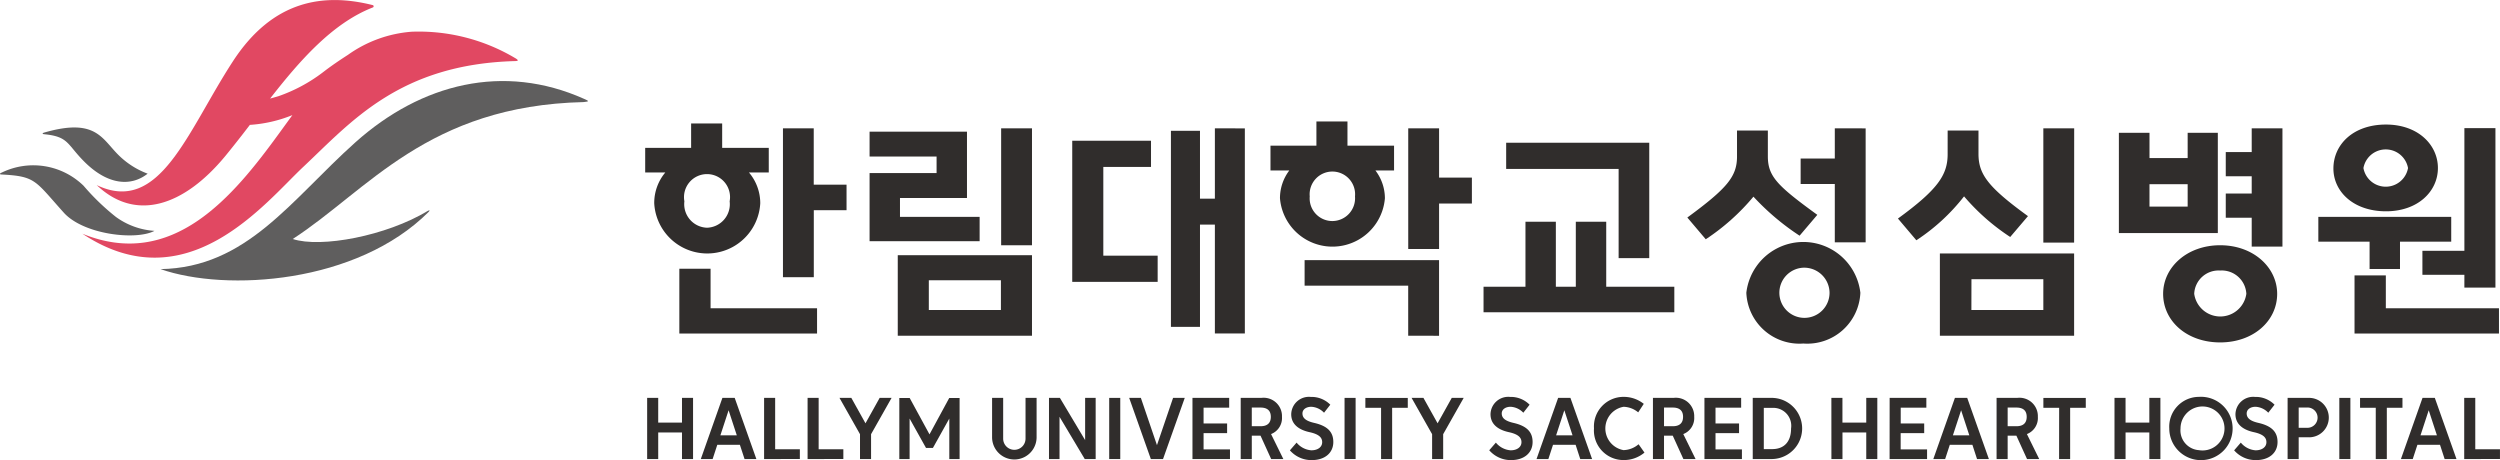 <svg xmlns="http://www.w3.org/2000/svg" xmlns:xlink="http://www.w3.org/1999/xlink" width="184.621" height="33.976" viewBox="0 0 184.621 33.976">
  <defs>
    <clipPath id="clip-path">
      <rect id="사각형_128" data-name="사각형 128" width="184.621" height="33.976" fill="none"/>
    </clipPath>
  </defs>
  <g id="hos9" transform="translate(0 0)">
    <g id="그룹_74" data-name="그룹 74" transform="translate(0 0)" clip-path="url(#clip-path)">
      <path id="패스_689" data-name="패스 689" d="M72.627,17.232h-1.49V15.413h3.392v-1.8h2.293v1.8h3.441v1.819H78.8a3.509,3.509,0,0,1,.835,2.277,3.921,3.921,0,0,1-7.83,0,3.5,3.5,0,0,1,.818-2.277m3.343,7.11v2.917h7.863v1.868H73.659V24.342Zm-.263-3.03a1.739,1.739,0,0,0,1.672-1.95,1.7,1.7,0,1,0-3.343,0,1.739,1.739,0,0,0,1.671,1.95m7.881-7.34v4.161h2.423v1.885H83.589v4.947H81.311V13.971Z" transform="translate(-23.491 -4.495)" fill="#302d2c"/>
      <path id="패스_690" data-name="패스 690" d="M104.005,20.685v1.8H95.878v-5.03h4.948V16.23H95.878V14.394h7.193v4.9H98.123v1.392ZM97.959,23.52h9.913v5.947H97.959Zm2.294,4.047h5.324v-2.2h-5.324Zm7.619-4.785h-2.278V14.148h2.278Z" transform="translate(-31.661 -4.672)" fill="#302d2c"/>
      <path id="패스_691" data-name="패스 691" d="M124.531,23.553v1.933h-6.308V15.067h5.817V17h-3.522v6.554Zm6.439-9.4V29.3h-2.213V21.259h-1.1v7.553h-2.146V14.329h2.146v5.013h1.1V14.149Z" transform="translate(-39.04 -4.672)" fill="#302d2c"/>
      <path id="패스_692" data-name="패스 692" d="M141.472,17.012H140.08V15.177h3.392V13.391h2.293v1.786h3.441v1.835h-1.376a3.4,3.4,0,0,1,.7,2.048,3.887,3.887,0,0,1-7.749,0,3.388,3.388,0,0,1,.688-2.048m8.781,12.205v-3.7H142.6V23.631h9.929v5.587Zm-5.6-8.471a1.685,1.685,0,0,0,1.672-1.818,1.679,1.679,0,1,0-3.343,0,1.675,1.675,0,0,0,1.671,1.818m7.881-6.848v3.638h2.423v1.916h-2.423v3.359h-2.278V13.9Z" transform="translate(-46.257 -4.422)" fill="#302d2c"/>
      <path id="패스_693" data-name="패스 693" d="M166.668,26.372v-4.8h2.244v4.8h1.474v-4.8h2.246v4.8h5.029v1.885H163.572V26.372Zm9.142-2.113h-2.262V17.672h-8.305V15.739H175.81Z" transform="translate(-54.015 -5.197)" fill="#302d2c"/>
      <path id="패스_694" data-name="패스 694" d="M189.709,14.313h2.278v1.9c0,1.491.7,2.179,3.653,4.325l-1.309,1.54a18.161,18.161,0,0,1-3.408-2.883,16.091,16.091,0,0,1-3.522,3.146l-1.36-1.605c2.948-2.163,3.669-3.031,3.669-4.506Zm4.9,15.728a3.925,3.925,0,0,1-4.211-3.751,4.239,4.239,0,0,1,8.421,0,3.925,3.925,0,0,1-4.21,3.751m0-5.6a1.853,1.853,0,1,0,1.934,1.851,1.872,1.872,0,0,0-1.934-1.851m4.6-10.289V22.57h-2.278V18.261h-2.523V16.377h2.523V14.149Z" transform="translate(-61.434 -4.672)" fill="#302d2c"/>
      <path id="패스_695" data-name="패스 695" d="M212.934,14.313h2.277v1.72c0,1.507.7,2.457,3.654,4.6l-1.311,1.54a15.98,15.98,0,0,1-3.409-3,14.575,14.575,0,0,1-3.522,3.243l-1.36-1.605c2.95-2.146,3.67-3.227,3.67-4.751Zm-.574,9.076h9.913v6.078H212.36Zm2.327,4.178H220V25.29h-5.308Zm7.586-4.981H220V14.149h2.278Z" transform="translate(-69.103 -4.672)" fill="#302d2c"/>
      <path id="패스_696" data-name="패스 696" d="M238.7,14.477h2.228v7.405h-7.307V14.477h2.261v1.868H238.7Zm0,3.8h-2.819v1.654H238.7ZM241.1,29.959c-2.457,0-4.211-1.573-4.211-3.588,0-1.966,1.77-3.588,4.211-3.588,2.457,0,4.21,1.638,4.21,3.588,0,2-1.753,3.588-4.21,3.588m0-5.309a1.8,1.8,0,0,0-1.916,1.721,1.944,1.944,0,0,0,3.85,0A1.818,1.818,0,0,0,241.1,24.65m4.6-10.5v8.733H243.43v-2.13h-1.916V18.966h1.916V17.687h-1.916V15.9h1.916V14.149Z" transform="translate(-77.145 -4.672)" fill="#302d2c"/>
      <path id="패스_697" data-name="패스 697" d="M261.646,22.383V24.4H259.4V22.383h-3.785V20.548h9.814v1.835Zm2.8-5.439c0,1.721-1.474,3.195-3.834,3.195-2.407,0-3.883-1.458-3.883-3.162,0-1.737,1.425-3.244,3.883-3.244,2.36,0,3.834,1.491,3.834,3.211M260.6,27.3h8.355v1.868H258.288V24.873H260.6Zm1.639-10.354a1.673,1.673,0,0,0-3.293,0,1.673,1.673,0,0,0,3.293,0m4.162,7.881h-3.1v-1.77h3.1v-9.06h2.293V25.774H266.4Z" transform="translate(-84.41 -4.535)" fill="#302d2c"/>
      <path id="패스_698" data-name="패스 698" d="M71.354,43.871h.817v1.824h1.756V43.871h.817v4.516h-.817V46.422H72.171v1.964h-.817Z" transform="translate(-23.563 -14.487)" fill="#302d2c"/>
      <path id="패스_699" data-name="패스 699" d="M80.156,47.337h-1.67l-.343,1.05h-.874l1.595-4.516h.909l1.6,4.516H80.5Zm-1.441-.7h1.213l-.606-1.853Z" transform="translate(-25.516 -14.487)" fill="#302d2c"/>
      <path id="패스_700" data-name="패스 700" d="M84.247,43.871h.817v3.794h1.824v.721H84.247Z" transform="translate(-27.82 -14.487)" fill="#302d2c"/>
      <path id="패스_701" data-name="패스 701" d="M89.043,43.871h.817v3.794h1.824v.721H89.043Z" transform="translate(-29.404 -14.487)" fill="#302d2c"/>
      <path id="패스_702" data-name="패스 702" d="M94.48,45.748l1.046-1.877h.881l-1.515,2.68v1.836h-.817V46.551l-1.515-2.68h.875Z" transform="translate(-30.565 -14.487)" fill="#302d2c"/>
      <path id="패스_703" data-name="패스 703" d="M101.127,47.569,99.916,45.4v2.991h-.76v-4.51h.766l1.463,2.687,1.457-2.687h.766v4.51h-.76V45.4l-1.212,2.171Z" transform="translate(-32.743 -14.49)" fill="#302d2c"/>
      <path id="패스_704" data-name="패스 704" d="M112.673,46.815a1.644,1.644,0,0,1-3.287,0V43.871h.818v3.008a.826.826,0,1,0,1.652,0V43.871h.817Z" transform="translate(-36.122 -14.487)" fill="#302d2c"/>
      <path id="패스_705" data-name="패스 705" d="M115.659,43.871h.806l1.863,3.12v-3.12h.778v4.516H118.3l-1.863-3.12v3.12h-.778Z" transform="translate(-38.193 -14.487)" fill="#302d2c"/>
      <rect id="사각형_125" data-name="사각형 125" width="0.817" height="4.516" transform="translate(81.913 29.384)" fill="#302d2c"/>
      <path id="패스_706" data-name="패스 706" d="M126.552,47.361l1.189-3.49h.863L127,48.387H126.1l-1.6-4.516h.863Z" transform="translate(-41.112 -14.487)" fill="#302d2c"/>
      <path id="패스_707" data-name="패스 707" d="M131.48,43.871h2.711v.721H132.3v1.167h1.738v.715H132.3v1.2h1.95v.715H131.48Z" transform="translate(-43.418 -14.487)" fill="#302d2c"/>
      <path id="패스_708" data-name="패스 708" d="M139.04,46.539l.909,1.847h-.9l-.784-1.724h-.646v1.724H136.8V43.871h1.52a1.356,1.356,0,0,1,1.528,1.4,1.268,1.268,0,0,1-.812,1.273m-.772-1.959h-.646v1.378h.646c.5,0,.76-.234.76-.693s-.263-.686-.76-.686" transform="translate(-45.176 -14.487)" fill="#302d2c"/>
      <path id="패스_709" data-name="패스 709" d="M142.716,47.135a1.553,1.553,0,0,0,1.09.569c.47,0,.8-.235.8-.6,0-.317-.2-.581-.926-.739-.9-.194-1.36-.657-1.36-1.325a1.311,1.311,0,0,1,1.446-1.279,1.949,1.949,0,0,1,1.44.575l-.463.592a1.4,1.4,0,0,0-.938-.439c-.376,0-.656.194-.656.493,0,.334.246.557.879.7,1.012.235,1.4.7,1.4,1.408,0,.786-.6,1.337-1.6,1.337a2.113,2.113,0,0,1-1.606-.721Z" transform="translate(-46.965 -14.449)" fill="#302d2c"/>
      <rect id="사각형_126" data-name="사각형 126" width="0.817" height="4.516" transform="translate(99.293 29.384)" fill="#302d2c"/>
      <path id="패스_710" data-name="패스 710" d="M151.7,44.6h-1.16v-.727h3.132V44.6h-1.155v3.789H151.7Z" transform="translate(-49.71 -14.487)" fill="#302d2c"/>
      <path id="패스_711" data-name="패스 711" d="M157.559,45.748l1.046-1.877h.881l-1.515,2.68v1.836h-.817V46.551l-1.515-2.68h.875Z" transform="translate(-51.395 -14.487)" fill="#302d2c"/>
      <path id="패스_712" data-name="패스 712" d="M164.69,47.135a1.553,1.553,0,0,0,1.09.569c.469,0,.8-.235.8-.6,0-.317-.2-.581-.926-.739-.9-.194-1.36-.657-1.36-1.325a1.311,1.311,0,0,1,1.446-1.279,1.949,1.949,0,0,1,1.44.575l-.463.592a1.4,1.4,0,0,0-.938-.439c-.376,0-.656.194-.656.493,0,.334.246.557.879.7,1.012.235,1.4.7,1.4,1.408,0,.786-.6,1.337-1.6,1.337A2.113,2.113,0,0,1,164.2,47.7Z" transform="translate(-54.222 -14.449)" fill="#302d2c"/>
      <path id="패스_713" data-name="패스 713" d="M172.3,47.337h-1.67l-.343,1.05h-.874l1.595-4.516h.909l1.6,4.516h-.875Zm-1.441-.7h1.213l-.606-1.853Z" transform="translate(-55.943 -14.487)" fill="#302d2c"/>
      <path id="패스_714" data-name="패스 714" d="M175.751,46.092a2.184,2.184,0,0,1,2.184-2.334,2.37,2.37,0,0,1,1.492.516l-.412.628a1.768,1.768,0,0,0-1.08-.411,1.624,1.624,0,0,0,0,3.2,1.778,1.778,0,0,0,1.108-.434c.148.206.291.41.435.616a2.353,2.353,0,0,1-1.544.551,2.181,2.181,0,0,1-2.184-2.334" transform="translate(-58.037 -14.45)" fill="#302d2c"/>
      <path id="패스_715" data-name="패스 715" d="M184.49,46.539l.909,1.847h-.9l-.784-1.724h-.646v1.724h-.818V43.871h1.52a1.356,1.356,0,0,1,1.528,1.4,1.268,1.268,0,0,1-.812,1.273m-.772-1.959h-.646v1.378h.646c.5,0,.76-.234.76-.693s-.263-.686-.76-.686" transform="translate(-60.184 -14.487)" fill="#302d2c"/>
      <path id="패스_716" data-name="패스 716" d="M187.928,43.871h2.711v.721h-1.893v1.167h1.738v.715h-1.738v1.2h1.95v.715h-2.767Z" transform="translate(-62.058 -14.487)" fill="#302d2c"/>
      <path id="패스_717" data-name="패스 717" d="M194.711,43.87a2.259,2.259,0,0,1,0,4.516h-1.457V43.87Zm-.64.739v3.044h.623c.817,0,1.39-.481,1.39-1.525a1.324,1.324,0,0,0-1.39-1.519Z" transform="translate(-63.817 -14.487)" fill="#302d2c"/>
      <path id="패스_718" data-name="패스 718" d="M201.924,43.871h.817v1.824H204.5V43.871h.817v4.516H204.5V46.422h-1.756v1.964h-.817Z" transform="translate(-66.68 -14.487)" fill="#302d2c"/>
      <path id="패스_719" data-name="패스 719" d="M208.348,43.871h2.711v.721h-1.893v1.167H210.9v.715h-1.738v1.2h1.95v.715h-2.768Z" transform="translate(-68.801 -14.487)" fill="#302d2c"/>
      <path id="패스_720" data-name="패스 720" d="M216.05,47.337h-1.67l-.343,1.05h-.874l1.595-4.516h.909l1.6,4.516h-.875Zm-1.441-.7h1.213l-.606-1.853Z" transform="translate(-70.391 -14.487)" fill="#302d2c"/>
      <path id="패스_721" data-name="패스 721" d="M222.379,46.539l.909,1.847h-.9l-.784-1.724h-.646v1.724h-.818V43.871h1.52a1.356,1.356,0,0,1,1.528,1.4,1.268,1.268,0,0,1-.812,1.273m-.772-1.959h-.646v1.378h.646c.5,0,.76-.234.76-.693s-.263-.686-.76-.686" transform="translate(-72.696 -14.487)" fill="#302d2c"/>
      <path id="패스_722" data-name="패스 722" d="M226.465,44.6H225.3v-.727h3.132V44.6h-1.155v3.789h-.817Z" transform="translate(-74.4 -14.487)" fill="#302d2c"/>
      <path id="패스_723" data-name="패스 723" d="M233.139,43.871h.817v1.824h1.756V43.871h.817v4.516h-.817V46.422h-1.756v1.964h-.817Z" transform="translate(-76.987 -14.487)" fill="#302d2c"/>
      <path id="패스_724" data-name="패스 724" d="M241.365,43.757a2.339,2.339,0,1,1-2.184,2.334,2.2,2.2,0,0,1,2.184-2.334m0,3.935a1.624,1.624,0,1,0-1.354-1.6,1.463,1.463,0,0,0,1.354,1.6" transform="translate(-78.983 -14.449)" fill="#302d2c"/>
      <path id="패스_725" data-name="패스 725" d="M246.825,47.135a1.553,1.553,0,0,0,1.09.569c.469,0,.8-.235.8-.6,0-.317-.2-.581-.926-.739-.9-.194-1.36-.657-1.36-1.325a1.311,1.311,0,0,1,1.446-1.279,1.949,1.949,0,0,1,1.44.575l-.463.592a1.4,1.4,0,0,0-.938-.439c-.376,0-.656.194-.656.493,0,.334.246.557.879.7,1.012.235,1.4.7,1.4,1.408,0,.786-.6,1.337-1.6,1.337a2.113,2.113,0,0,1-1.606-.721Z" transform="translate(-81.344 -14.449)" fill="#302d2c"/>
      <path id="패스_726" data-name="패스 726" d="M253.045,46.78v1.607h-.818V43.871h1.52a1.456,1.456,0,1,1,0,2.909Zm.646-2.2h-.646v1.5h.646a.748.748,0,1,0,0-1.5" transform="translate(-83.291 -14.487)" fill="#302d2c"/>
      <rect id="사각형_127" data-name="사각형 127" width="0.817" height="4.516" transform="translate(172.755 29.384)" fill="#302d2c"/>
      <path id="패스_727" data-name="패스 727" d="M261.375,44.6h-1.16v-.727h3.132V44.6h-1.155v3.789h-.817Z" transform="translate(-85.929 -14.487)" fill="#302d2c"/>
      <path id="패스_728" data-name="패스 728" d="M267.608,47.337h-1.67l-.343,1.05h-.874l1.595-4.516h.909l1.6,4.516h-.875Zm-1.441-.7h1.213l-.606-1.853Z" transform="translate(-87.417 -14.487)" fill="#302d2c"/>
      <path id="패스_729" data-name="패스 729" d="M271.7,43.871h.817v3.794h1.824v.721H271.7Z" transform="translate(-89.722 -14.487)" fill="#302d2c"/>
      <path id="패스_730" data-name="패스 730" d="M4.8,14.551c1.84.176,1.681.736,2.99,2.04,1.745,1.737,3.452,1.833,4.666.875a6.024,6.024,0,0,1-2.05-1.277c-1.319-1.241-1.689-2.883-5.586-1.759-.173.05-.133.109-.021.121" transform="translate(-1.553 -4.641)" fill="#5f5e5e"/>
      <path id="패스_731" data-name="패스 731" d="M48.978,10.252C43.039,7.6,36.969,9.1,32.089,13.462c-4.757,4.251-8.009,9.254-14.392,9.363,4.886,1.7,14.52,1.06,19.8-4.223.141-.147.032-.129-.057-.079-3.057,1.852-7.9,2.761-9.978,2.078,5.532-3.58,9.952-9.843,21.49-10.112.425-.048.408-.067.024-.238" transform="translate(-5.844 -2.951)" fill="#5f5e5e"/>
      <path id="패스_732" data-name="패스 732" d="M11.407,23.081a5.431,5.431,0,0,1-2.851-1.032,17.163,17.163,0,0,1-2.385-2.3A5.319,5.319,0,0,0,.13,18.776c-.151.06-.184.133-.033.141,2.559.131,2.471.441,4.618,2.824,1.453,1.61,5.319,2.066,6.692,1.34" transform="translate(0 -6.032)" fill="#5f5e5e"/>
      <path id="패스_733" data-name="패스 733" d="M41.029,4.281a13.931,13.931,0,0,0-7.62-1.939,9.319,9.319,0,0,0-4.717,1.711c-.711.457-1.2.8-1.632,1.123h0l-.246.188A11.786,11.786,0,0,1,23.574,7.1c-.243.074-.458.133-.628.179,2.223-2.848,4.62-5.57,7.578-6.726a.091.091,0,0,0-.007-.178c-3.595-.9-7.357-.4-10.32,4.159C16.822,9.718,14.807,15.9,10.141,13.669c2.883,2.743,6.441,1.556,9.5-2.149.429-.524.865-1.074,1.3-1.633l.512-.665A10.025,10.025,0,0,0,24.592,8.5L23.585,9.886c-3.346,4.589-7.835,10.1-14.5,7.374,7.693,5.119,13.449-2.242,16.307-4.932,3.54-3.323,7.1-7.582,15.646-7.817.193-.007.332-.031-.009-.231" transform="translate(-3 0)" fill="#e14862"/>
    </g>
  </g>
</svg>

